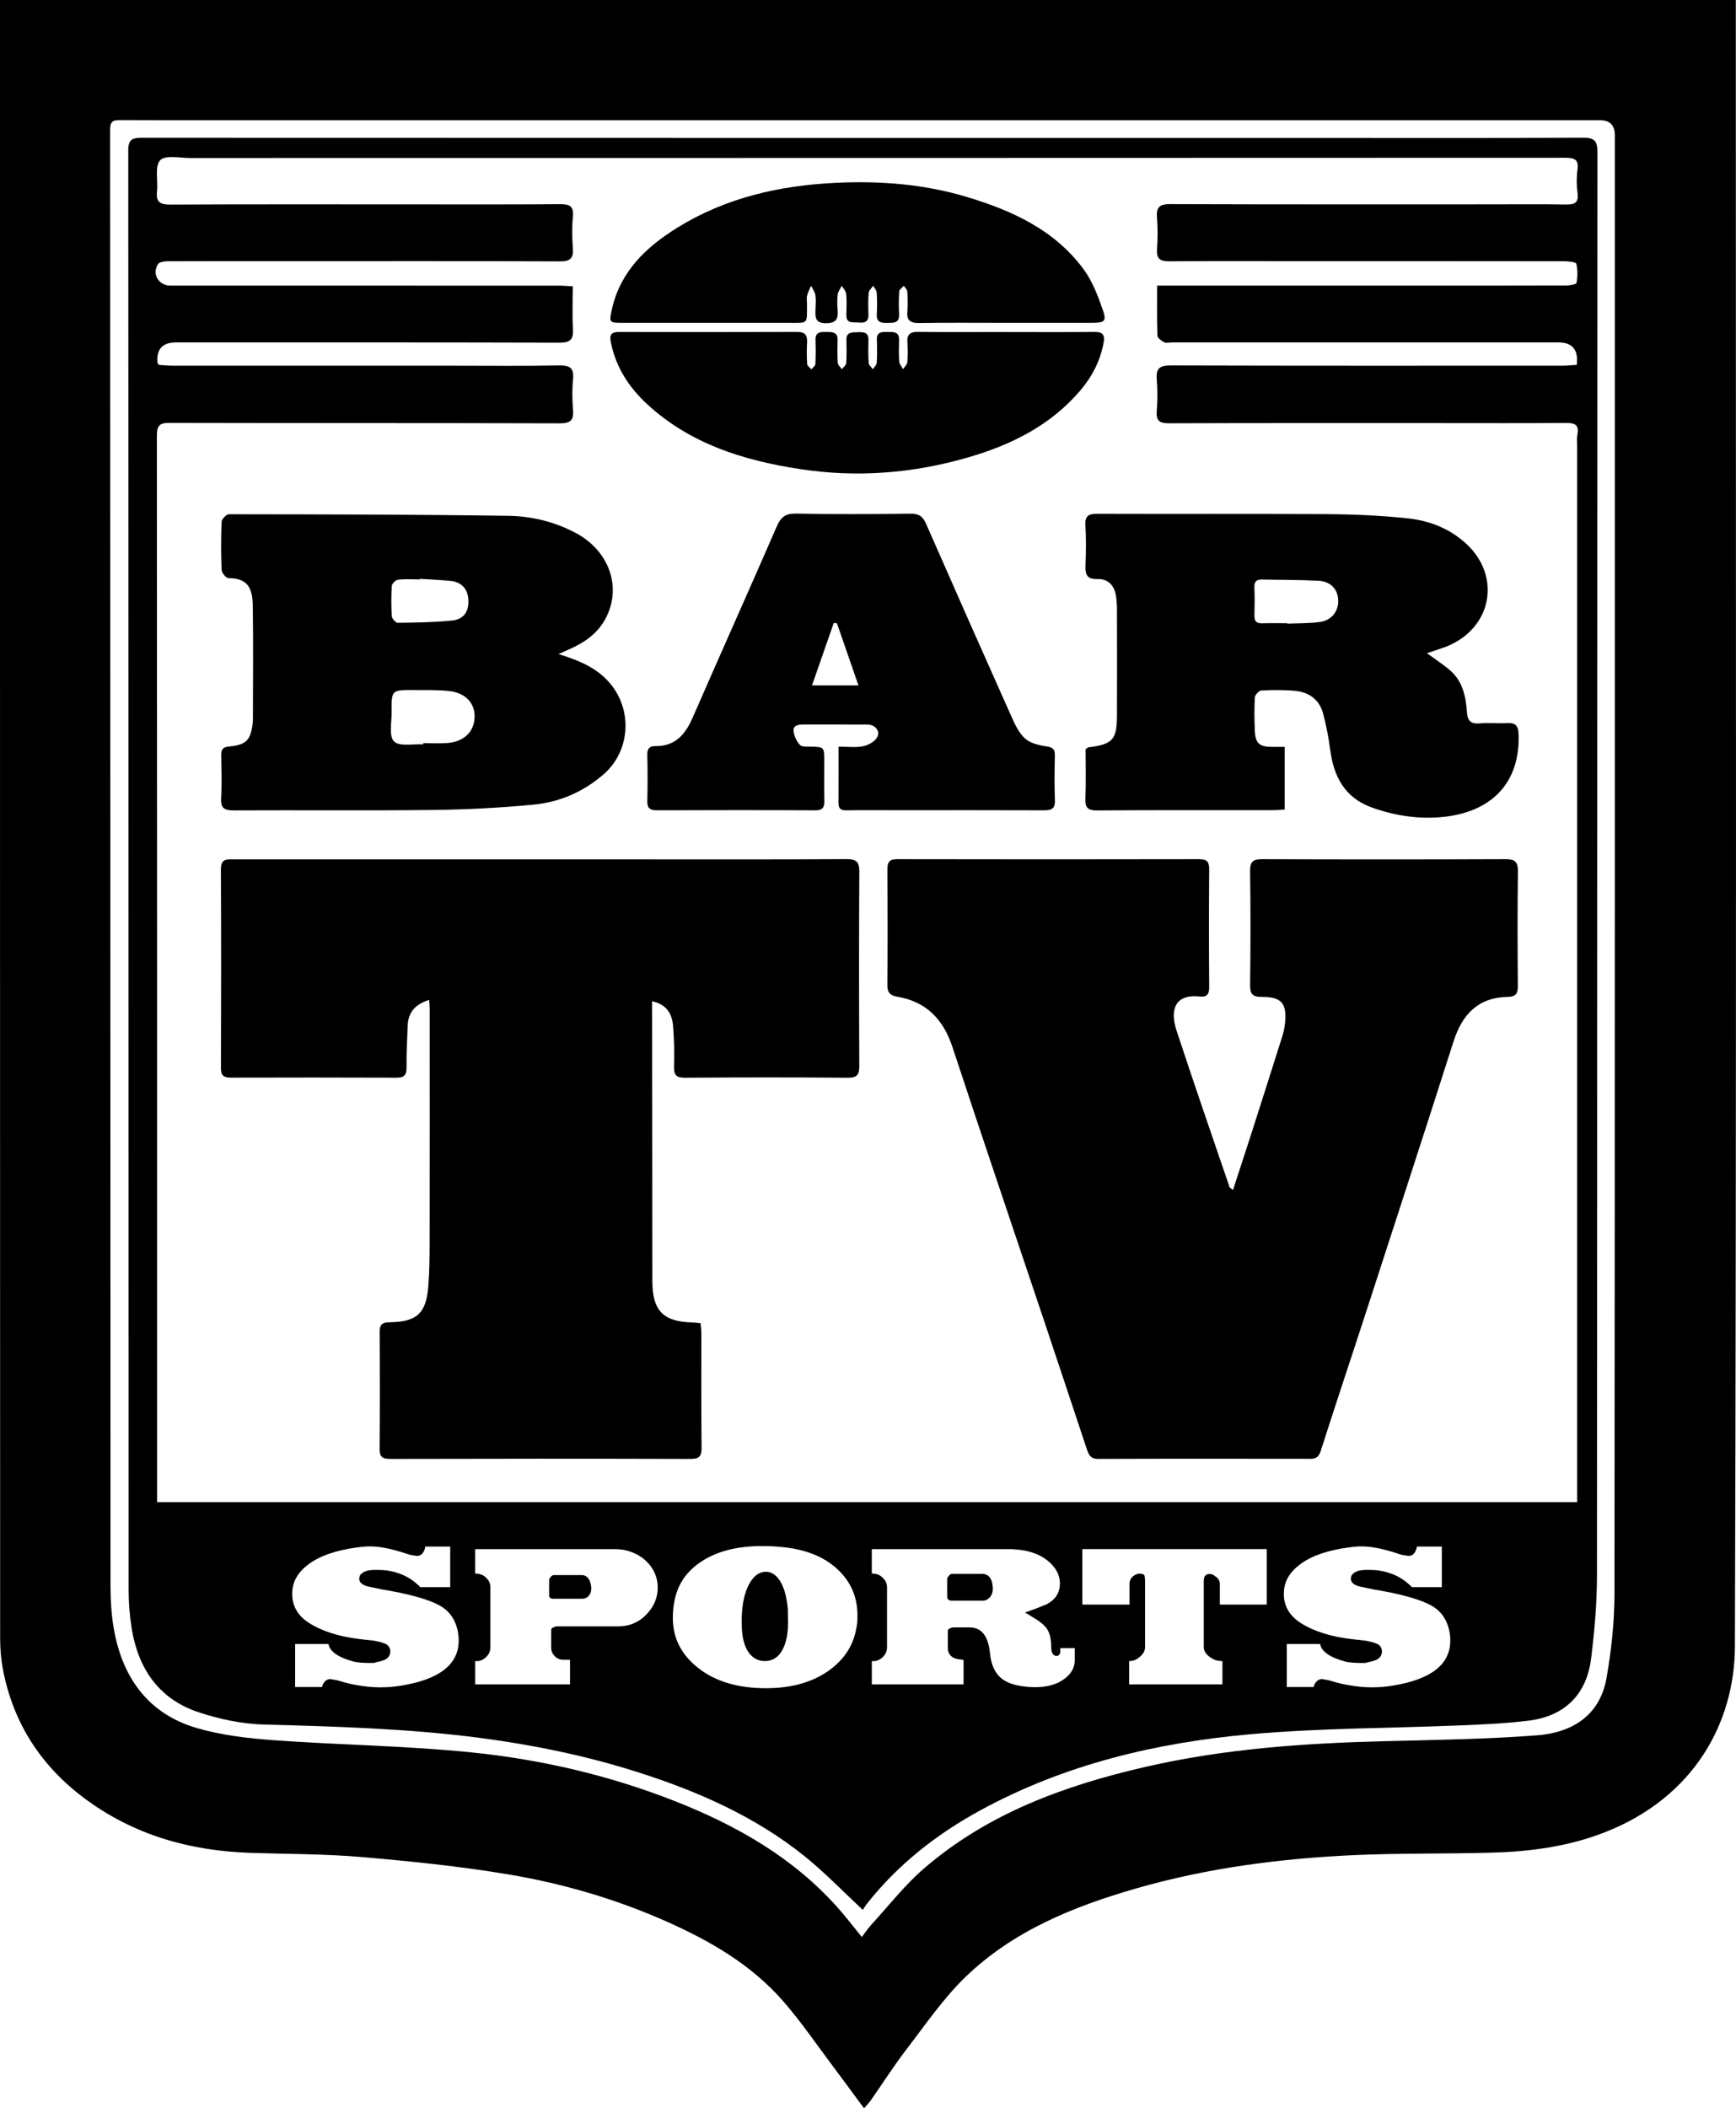 <?xml version="1.0" encoding="UTF-8"?>
<svg xmlns="http://www.w3.org/2000/svg" id="Layer_1" viewBox="0 0 718.73 872.67">
  <path d="M357.72,872.67c-4.43-6-8.48-11.57-12.63-17.07-6.88-9.14-13.33-18.66-20.83-27.26-13.43-15.39-30.86-25.33-49.3-33.43-20.71-9.1-42.41-15.37-64.64-19.09-20.1-3.36-40.45-5.43-60.77-7.17-15.29-1.31-30.7-1.21-46.05-1.73-25.09-.84-48.34-7.46-68.64-22.64-17.92-13.39-29.39-31.09-33.63-53.19-.81-4.24-1.17-8.63-1.17-12.96C0,453.93,0,229.73,0,5.53c0-1.77,0-3.54,0-5.53h718.65v4.76c0,225.56.32,451.11-.37,676.67-.1,31.97-17.21,62.27-52.95,76.63-15.16,6.09-31.02,8.29-47.14,8.77-19.14.57-38.32.16-57.44,1.03-30.54,1.39-60.79,5.29-90.26,13.77-26.08,7.5-51.11,17.6-70.92,36.82-9.1,8.83-16.4,19.56-24.19,29.69-5.23,6.8-9.85,14.07-14.77,21.1-.74,1.06-1.66,1.98-2.9,3.44ZM356.83,801.73c1.57-2.05,2.64-3.68,3.94-5.1,7.12-7.76,13.66-16.19,21.56-23.05,26.53-23,58.55-34.59,92.17-42.3,32.46-7.44,65.5-9.74,98.69-10.57,21.08-.53,42.2-.83,63.2-2.43,14.42-1.1,25.97-8.16,28.72-23.64,2.07-11.64,3.3-23.6,3.31-35.41.19-201.09.14-402.18.14-603.27q0-6.19-6.08-6.19c-189.29,0-378.59,0-567.88,0-14.93,0-29.86.04-44.8-.04-2.85-.02-4.21.34-4.21,3.9.11,200.79.09,401.58.16,602.37,0,6.3.35,12.71,1.5,18.89,3.68,19.91,14.39,34.6,34.27,40.39,10.27,2.99,21.21,4.25,31.94,5.03,27.34,1.98,54.84,2.27,82.08,5.07,28.78,2.95,56.99,9.54,84.04,20.2,25.33,9.99,48.64,23.2,67.06,43.81,3.39,3.79,6.48,7.85,10.16,12.35Z"/>
  <path d="M510.48,492.54c2.81-8.65,5.53-16.87,8.17-25.12,4.13-12.88,8.24-25.77,12.3-38.68.54-1.71.9-3.51,1.07-5.3.79-8.18-1.42-10.84-9.66-10.81-3.78.01-4.85-1.16-4.8-4.91.2-15.69.22-31.38,0-47.07-.06-4.09,1.27-5.04,5.18-5.02,33.48.14,66.97.13,100.46,0,3.85-.01,5.3.94,5.24,5.05-.22,15.84-.16,31.68-.03,47.52.03,3.11-.97,4.37-4.07,4.42-12.37.19-18.97,7.24-22.56,18.48-11.99,37.51-24.18,74.96-36.35,112.42-6.18,19.02-12.55,37.97-18.62,57.02-.82,2.59-2.01,3.29-4.43,3.28-29.26-.04-58.52-.07-87.79.04-3.03.01-3.86-1.71-4.6-3.94-5.8-17.41-11.56-34.83-17.39-52.22-12.75-38.06-25.68-76.06-38.23-114.18-3.8-11.55-10.79-18.92-22.92-20.97-2.81-.47-4.09-1.64-4.07-4.76.14-15.99.12-31.98.01-47.97-.02-3.1.91-4.19,4.13-4.19,41.63.09,83.26.08,124.89,0,3.08,0,4.24.89,4.21,4.12-.13,16.29-.13,32.59,0,48.88.02,3.03-1.07,4.17-3.93,3.85-10.17-1.12-12.44,5.4-9.6,14.05,7.12,21.71,14.62,43.29,21.99,64.92.08.22.44.35,1.42,1.08Z"/>
  <path d="M177.66,413.89c-5.83,1.8-8.67,5.22-8.88,10.69-.22,5.72-.53,11.45-.46,17.17.03,3.07-.85,4.33-4.07,4.32-22.92-.09-45.85-.08-68.77-.02-2.84,0-4.02-.87-4.01-3.9.09-27.45.12-54.91-.02-82.36-.02-4.64,2.8-4.08,5.68-4.08,54.75,0,109.49,0,164.24,0,29.71,0,59.42.09,89.13-.1,4.31-.03,5.3,1.34,5.27,5.41-.16,26.7-.14,53.4-.01,80.09.02,3.59-.74,5.01-4.7,4.98-22.47-.18-44.94-.17-67.41,0-3.65.03-4.7-1.09-4.59-4.64.17-5.57.06-11.17-.39-16.72-.4-4.9-2.46-8.93-8.68-10.3,0,1.9,0,3.48,0,5.06.03,36.95.06,73.91.1,110.86.01,12.15,4.48,16.74,16.52,17.04,1.03.03,2.06.18,3.45.3.11,1.42.31,2.73.31,4.04.02,15.84-.08,31.68.09,47.51.04,3.53-.92,4.64-4.55,4.63-41.47-.12-82.95-.11-124.42,0-3.41,0-4.37-1.04-4.33-4.38.15-15.99.13-31.98.02-47.96-.02-3.05.82-4.19,4.08-4.22,11.34-.12,15.19-3.7,16.07-14.93.47-6,.53-12.05.54-18.08.05-32.28.03-64.56.02-96.84,0-1.01-.12-2.02-.21-3.58Z"/>
  <path d="M590.77,270.37c3.56,2.61,6.74,4.65,9.57,7.09,5.33,4.58,6.55,10.97,7.02,17.54.24,3.35,1.62,4.74,5.16,4.43,3.74-.33,7.54.08,11.3-.13,3.37-.19,4.75.8,4.89,4.5.74,19.38-10.27,31.99-30.71,34.29-10.15,1.14-20.08-.35-29.76-3.75-11.43-4.02-16.04-12.75-17.52-24.01-.67-5.06-1.62-10.11-2.95-15.03-1.54-5.7-5.79-8.79-11.52-9.34-4.64-.44-9.35-.39-14-.16-1,.05-2.66,1.8-2.72,2.85-.28,4.51-.19,9.04-.03,13.56.2,5.46,1.79,6.91,7.15,6.94,1.64,0,3.27,0,5.23,0v25.92c-1.61.1-3.22.28-4.83.28-24.28.02-48.56-.07-72.84.1-3.86.03-4.98-1.13-4.83-4.89.27-6.9.08-13.82.08-20.42.65-.48.87-.78,1.12-.81,10.05-1.23,11.82-3.09,11.86-13.14.07-14.63.03-29.26,0-43.89,0-1.8-.11-3.62-.37-5.41-.64-4.46-3.15-7.35-7.77-7.21-4.28.13-5.04-1.87-4.89-5.52.22-5.57.3-11.17-.03-16.74-.23-3.93,1.3-4.77,4.93-4.76,31.67.12,63.34-.08,95.01.15,11.27.08,22.6.56,33.8,1.78,8.89.97,17.24,4.27,24,10.55,14.09,13.08,10.86,33.59-6.59,41.74-2.94,1.37-6.12,2.22-9.77,3.51ZM532.95,257.95c0,.06,0,.13,0,.19,4.5-.2,9.04-.09,13.49-.69,4.89-.66,7.8-4.5,7.61-9.07-.19-4.48-3.14-7.73-8.14-7.99-7.8-.41-15.63-.33-23.44-.51-2.29-.05-3.22.85-3.13,3.22.15,3.91.11,7.82.01,11.73-.06,2.33.89,3.23,3.22,3.16,3.46-.12,6.92-.03,10.38-.03Z"/>
  <path d="M231.24,270.73c9.31,2.88,16.95,6.22,22.3,13.35,8.39,11.19,6.95,27.19-3.59,36.38-8.28,7.22-18.16,11.55-28.97,12.59-13.91,1.34-27.93,2.05-41.91,2.21-27.43.33-54.87.03-82.31.18-3.84.02-5.45-.9-5.22-5.03.33-5.86.14-11.76.05-17.64-.03-2.28.4-3.53,3.14-3.77,7.23-.64,9.09-2.65,9.9-9.78.05-.45.08-.9.08-1.35.01-15.68.18-31.36-.05-47.04-.11-7.42-2.04-11.48-10.04-11.52-1.01,0-2.82-2.19-2.87-3.42-.29-6.62-.28-13.27,0-19.89.05-1.13,1.96-3.14,3.01-3.14,38.58.05,77.17.09,115.75.65,9.62.14,19.1,2.45,27.78,7.05,13.99,7.43,19.3,22.56,12.42,35.48-3.26,6.14-8.66,9.86-14.83,12.62-1.19.53-2.38,1.05-4.65,2.06ZM175.23,308.11c0-.17,0-.35.01-.52,3.31,0,6.63.2,9.93-.04,6.84-.5,11.08-4.57,11.32-10.55.23-5.95-3.73-10.26-10.76-10.99-4.78-.49-9.62-.37-14.44-.39-9.19-.05-9.25-.01-9.16,9.25.04,4.16-1.17,9.87,1.01,12.03,2.24,2.22,7.92.95,12.1,1.21ZM173.8,239.61c0,.07,0,.15-.01.22-3,0-6.03-.22-9,.12-.98.11-2.51,1.61-2.57,2.55-.28,4.19-.28,8.42,0,12.6.07.99,1.62,2.7,2.47,2.69,7.49-.1,15.01-.19,22.46-.94,4.87-.49,6.99-3.73,6.77-8.5-.21-4.6-2.85-7.48-7.54-7.92-4.18-.4-8.38-.56-12.57-.83Z"/>
  <path d="M347.19,309.06c3.75,0,6.96.43,9.98-.15,2.12-.4,4.65-1.71,5.79-3.42,1.76-2.62-.43-5.55-3.78-5.57-8.9-.06-17.8,0-26.69-.03-2.17,0-4.31.39-3.91,3.03.29,1.93,1.3,4.03,2.63,5.44.8.84,2.83.65,4.32.69,5.72.14,5.72.11,5.72,6.04,0,5.43-.1,10.86.04,16.29.07,2.8-.67,4.05-3.79,4.03-21.87-.11-43.73-.09-65.6-.01-2.94.01-3.99-1.01-3.91-3.97.18-6.33.14-12.67,0-19-.05-2.51.83-3.63,3.34-3.6,8.14.1,12.36-4.73,15.38-11.66,11.55-26.46,23.37-52.8,34.89-79.27,1.66-3.81,3.54-5.39,7.92-5.31,15.83.31,31.67.24,47.5.03,3.44-.05,5.06,1.16,6.38,4.17,11.6,26.44,23.3,52.85,35.08,79.21,1.52,3.4,3.14,7.11,5.76,9.56,2.17,2.03,5.8,2.92,8.92,3.37,2.7.39,3.63,1.13,3.57,3.83-.15,6.18-.21,12.37.02,18.55.14,3.73-1.73,4.11-4.74,4.1-20.21-.08-40.42-.04-60.63-.04-6.94,0-13.88-.06-20.81.04-2.18.03-3.44-.47-3.42-2.95.06-7.53.02-15.05.02-23.39ZM346.51,257.97c-.44-.03-.88-.06-1.33-.09-2.96,8.48-5.91,16.95-9,25.82h19.23c-3.09-8.92-6-17.32-8.9-25.72Z"/>
  <path d="M416.33,137.43c12.21,0,24.42.1,36.63-.06,3.5-.04,4.58,1.14,3.95,4.53-1.4,7.45-4.73,13.95-9.58,19.65-12.25,14.41-28.39,22.47-46.15,27.67-23.01,6.74-46.48,8.57-70.15,4.92-23.15-3.57-45.17-10.35-62.97-26.73-7.59-6.98-13.02-15.26-15.13-25.58-.67-3.25.04-4.43,3.39-4.43,24.57.06,49.14.07,73.71-.02,3.24-.01,4.26,1.32,4.11,4.34-.15,3.01-.16,6.04.04,9.04.05.73,1.14,1.4,1.76,2.1.57-.72,1.6-1.41,1.64-2.16.18-3.31.15-6.63.05-9.95-.11-3.42,2.11-3.37,4.53-3.35,2.39.02,4.68-.07,4.62,3.33-.06,3.17-.14,6.34.07,9.49.06.9,1.1,1.74,1.69,2.61.63-.83,1.74-1.63,1.8-2.5.22-3.15.18-6.33.08-9.49-.11-3.47,2.21-3.26,4.57-3.34,2.45-.08,4.63-.12,4.56,3.28-.07,3.16-.12,6.34.1,9.49.06.89,1.13,1.7,1.74,2.55.56-.87,1.53-1.71,1.59-2.61.2-3.15.18-6.33.05-9.49-.15-3.52,2.18-3.32,4.53-3.32,2.34,0,4.72-.19,4.66,3.25-.05,3.01-.16,6.04.07,9.04.08,1.07,1.05,2.08,1.61,3.12.61-.97,1.65-1.9,1.74-2.91.25-2.69.25-5.43.04-8.13-.26-3.41,1.19-4.45,4.48-4.41,12.06.14,24.12.05,36.18.05Z"/>
  <path d="M416.3,133.63c-11.92,0-23.83-.12-35.75.07-3.74.06-5.24-1.12-4.89-4.91.25-2.69.15-5.43-.03-8.14-.06-.81-.93-1.57-1.43-2.36-.67.78-1.86,1.53-1.92,2.35-.22,3.15-.18,6.33-.05,9.5.15,3.76-2.39,3.46-4.88,3.51-2.51.05-4.54-.18-4.35-3.54.17-3.01.16-6.04-.03-9.05-.06-.95-.96-1.84-1.47-2.76-.65.96-1.77,1.88-1.86,2.89-.26,3-.18,6.03-.09,9.04.08,3-1.62,3.53-4.09,3.27-2.25-.24-5.18.71-5.06-3.27.09-2.86.2-5.75-.07-8.59-.11-1.16-1.18-2.24-1.82-3.35-.58,1.18-1.51,2.31-1.68,3.55-.28,2.07-.21,4.22-.04,6.32.28,3.5-.25,5.57-4.71,5.62-4.81.05-4.56-2.64-4.45-5.82.07-1.96.24-3.96-.06-5.87-.21-1.33-1.16-2.54-1.78-3.8-.56,1.34-1.27,2.65-1.64,4.05-.26.99-.05,2.1-.05,3.16-.04,9.06.93,8.12-8.34,8.12-22.63.02-45.25,0-67.88,0-5.72,0-5.76-.08-4.57-5.49,3.47-15.79,14.21-25.9,27.18-33.93,19.95-12.35,42.14-17.38,65.3-18.52,18.48-.91,36.81.51,54.6,5.87,18.69,5.63,36.21,13.62,48.22,29.88,3.65,4.94,5.96,11.06,8,16.94,1.62,4.64.68,5.25-4.57,5.25-11.92,0-23.83,0-35.75,0Z"/>
  <g>
    <path d="M326.18,666.03c-.57-6.48-2.19-11.03-4.86-13.66-1.29-1.19-2.69-1.79-4.22-1.79-2.57,0-4.75,1.47-6.54,4.4-1.79,2.93-2.9,6.9-3.33,11.9l-.14,2.36v2.93c0,2.62.25,4.93.75,6.94.5,2,1.2,3.62,2.11,4.86,1.71,2.38,3.96,3.58,6.72,3.58s5.1-1.24,6.72-3.72c.86-1.29,1.55-2.93,2.07-4.93s.79-4.31.79-6.94v-.79c0-.86-.01-1.72-.04-2.57-.03-.86-.04-1.72-.04-2.57Z"/>
    <path d="M406.6,651.45h-12.44c-.71,0-1.38.62-2,1.86v7.51c0,1.14.62,1.72,1.86,1.72h12.87c1.1,0,2.06-.45,2.9-1.36.83-.9,1.25-2.15,1.25-3.72l-.21-2.07c-.57-2.62-1.98-3.93-4.22-3.93Z"/>
    <path d="M240.86,651.95h-11.65c-.57,0-1.19.57-1.86,1.72v6.65c0,.95.57,1.43,1.72,1.43h12.08c1,0,1.86-.39,2.57-1.18.72-.79,1.07-1.82,1.07-3.11,0-.76-.14-1.62-.43-2.57-.67-1.95-1.84-2.93-3.5-2.93Z"/>
    <path d="M655.51,57.01c-34.85.17-69.69.09-104.54.09-163.98,0-327.96,0-491.93-.06-3.84,0-5.95.26-5.94,5.18.13,198.71.1,397.41.16,596.12,0,5.25.43,10.56,1.27,15.75,2.7,16.57,11.22,29.1,27.44,34.55,8.74,2.93,18.18,4.93,27.36,5.18,29.85.8,59.68,1.66,89.32,5.52,21.97,2.87,43.65,7.31,64.79,14,25.11,7.95,49.09,18.41,69.78,35.07,8.16,6.57,15.47,14.2,24.01,22.13.44-.68.95-1.6,1.59-2.41,12.9-16.37,28.94-28.93,47.14-38.85,34.85-18.98,72.72-27.97,111.75-31.45,29.09-2.59,58.41-2.47,87.62-3.69,9.17-.38,18.37-.8,27.47-1.92,14.97-1.84,24.1-10.77,25.95-25.78,1.4-11.33,2.42-22.8,2.42-34.21.14-196.44.09-392.89.2-589.33,0-4.57-1.29-5.92-5.88-5.9ZM165.66,697.78c-2.72.43-5.43.64-8.15.64-3,0-6.15-.29-9.44-.86-2.1-.33-4.27-.83-6.51-1.5l-2-.57-2.79-.5c-.86,0-1.61.33-2.25,1-.64.67-1.04,1.43-1.18,2.29h-11.15v-17.8h13.8c.52,3.1,4,5.53,10.44,7.29.71.19,1.72.33,3,.43,1.29.1,2.53.14,3.72.14h1.64c.43-.14.71-.24.86-.29,2.38-.43,3.97-1.01,4.76-1.75.79-.74,1.18-1.63,1.18-2.68,0-1.29-.53-2.29-1.57-3-1.1-.57-2.69-1.05-4.79-1.43l-.29-.07-5.15-.57c-9.01-1-16.25-3.24-21.74-6.72-4.72-3-7.08-7.03-7.08-12.08s2.32-9,6.97-12.41c4.65-3.41,11.28-5.68,19.91-6.83,2-.29,3.79-.43,5.36-.43,3.53,0,7.86.79,13.01,2.36l.93.29,2.15.71,1.22.29,2.14.29c1.53,0,2.6-.98,3.22-2.93l.21-.93h10.3v16.8h-12.37l-.79-.79-1.07-.93c-3.19-2.76-7.22-4.5-12.08-5.22-1.29-.14-2.5-.21-3.65-.21h-1.21c-1.62,0-2.92.19-3.9.57-.98.38-1.73.93-2.25,1.64-.14.29-.26.74-.36,1.36,0,1.72,1.43,2.86,4.29,3.43l5.43,1.14,1.79.29,3.36.64,2.22.43c8.44,1.81,14.26,3.81,17.48,6.01,3.22,2.19,5.28,5.39,6.19,9.58.29,1.43.43,2.81.43,4.15,0,9.96-8.08,16.21-24.24,18.73ZM267.6,668.29c-3.15,3.27-7.05,4.9-11.73,4.9h-25.6c-1.29.33-1.98.76-2.07,1.29v7.65c0,1.05.33,2,1,2.86,1.05,1.33,2.36,2,3.93,2h2.86v10.22h-39.25v-9.65c1.76.19,3.36-.45,4.79-1.93,1-1.1,1.5-2.36,1.5-3.79v-24.88c0-1.81-.88-3.36-2.65-4.65-1-.67-2.22-1-3.65-1v-10.08h57.99c2.72,0,5.27.52,7.65,1.57,3,1.29,5.41,3.21,7.22,5.76,1.81,2.55,2.72,5.42,2.72,8.62,0,4.15-1.57,7.85-4.72,11.12ZM354.89,671.82c-.07.62-.23,1.5-.46,2.65-1.29,6.96-5.15,12.7-11.58,17.23-6.82,4.72-15.4,7.08-25.74,7.08-11.82,0-21.28-2.88-28.39-8.65-3.34-2.67-5.86-5.71-7.58-9.12-1.72-3.41-2.57-7.16-2.57-11.26,0-5.1.89-9.53,2.68-13.3,1.79-3.76,4.61-6.98,8.47-9.65,6.58-4.58,15.18-6.86,25.81-6.86,1.19,0,2.43.02,3.72.07,1.29.05,2.6.14,3.93.29,10.06.86,17.92,3.96,23.6,9.29,5.48,5.1,8.22,11.46,8.22,19.09,0,1.48-.04,2.53-.11,3.15ZM444.99,686.98c0,3.15-1.41,5.77-4.22,7.87-3.05,2.34-7.13,3.5-12.23,3.5-1.96,0-3.93-.17-5.94-.5-4.05-.62-7.08-2-9.08-4.15s-3.22-5.24-3.65-9.29c-.67-7.2-3.48-10.8-8.44-10.8h-6.94c-1.29.29-1.98.71-2.07,1.29v7.22c0,2.15,1.02,3.6,3.07,4.36l1.29.29,2.14.29v10.15h-37.97v-9.65c1.76.19,3.36-.45,4.79-1.93,1-1.1,1.5-2.36,1.5-3.79v-24.88c0-1.81-.88-3.36-2.65-4.65-1-.67-2.22-1-3.65-1v-10.08h57.99l2.79.21c6.34.71,11.13,3,14.37,6.86,1.81,2.19,2.72,4.55,2.72,7.08,0,4-1.93,6.94-5.79,8.79l-4.29,1.72-4.36,1.57,1.14.64,2.29,1.43,1.72,1.07c2.34,1.57,3.84,3.12,4.5,4.65.38.71.68,1.66.89,2.82.21,1.17.32,2.44.32,3.83,0,2.05.62,3.22,1.86,3.5.48.1.89,0,1.25-.29s.56-.71.61-1.29v-1.64h6.01v4.79ZM524.48,664.17h-19.45v-8.58c0-1.33-.71-2.43-2.14-3.29-.53-.52-1.26-.79-2.22-.79-1.53,0-2.29.95-2.29,2.86v27.46c0,1.86,1.31,3.5,3.93,4.93,1,.52,2.26.79,3.79.79v9.65h-38.61v-9.65c1.33,0,2.48-.33,3.43-1,2.1-1.43,3.15-3,3.15-4.72v-27.46c0-.71-.06-1.39-.18-2.04-.12-.64-.82-.97-2.11-.97-.71,0-1.48.26-2.29.79-1.24.86-1.86,2-1.86,3.43v8.58h-19.52v-22.95h76.36v22.95ZM576.22,697.78c-2.72.43-5.44.64-8.15.64-3,0-6.15-.29-9.44-.86-2.1-.33-4.27-.83-6.51-1.5l-2-.57-2.79-.5c-.86,0-1.61.33-2.25,1-.64.67-1.04,1.43-1.18,2.29h-11.15v-17.8h13.8c.53,3.1,4,5.53,10.44,7.29.71.19,1.72.33,3,.43,1.29.1,2.53.14,3.72.14h1.64c.43-.14.71-.24.86-.29,2.38-.43,3.97-1.01,4.75-1.75.79-.74,1.18-1.63,1.18-2.68,0-1.29-.53-2.29-1.57-3-1.1-.57-2.69-1.05-4.79-1.43l-.29-.07-5.15-.57c-9.01-1-16.26-3.24-21.74-6.72-4.72-3-7.08-7.03-7.08-12.08s2.32-9,6.97-12.41c4.65-3.41,11.29-5.68,19.91-6.83,2-.29,3.79-.43,5.36-.43,3.53,0,7.87.79,13.01,2.36l.93.29,2.15.71,1.21.29,2.14.29c1.53,0,2.6-.98,3.22-2.93l.21-.93h10.3v16.8h-12.37l-.79-.79-1.07-.93c-3.19-2.76-7.22-4.5-12.08-5.22-1.29-.14-2.5-.21-3.65-.21h-1.21c-1.62,0-2.92.19-3.9.57-.98.38-1.73.93-2.25,1.64-.14.29-.26.74-.36,1.36,0,1.72,1.43,2.86,4.29,3.43l5.43,1.14,1.79.29,3.36.64,2.22.43c8.44,1.81,14.26,3.81,17.48,6.01,3.22,2.19,5.28,5.39,6.19,9.58.29,1.43.43,2.81.43,4.15,0,9.96-8.08,16.21-24.24,18.73ZM478.91,157.11c.39,4.34.35,8.76,0,13.11-.32,4.15,1.34,5.01,5.2,4.99,37.41-.13,74.82-.08,112.24-.08,17.35,0,34.7.08,52.04-.06,3.63-.03,5.46.79,4.68,4.8-.31,1.6-.1,3.31-.1,4.97,0,142.28,0,284.56,0,426.84v10.07H65.05v-4.62c0-145.6.02-291.2-.1-436.8,0-4.23,1.14-5.3,5.27-5.29,53.85.13,107.71.03,161.57.19,4.48.01,5.8-1.34,5.45-5.62-.35-4.2-.41-8.48.01-12.66.48-4.8-1.45-5.77-5.9-5.69-14.93.27-29.87.1-44.8.1-38.47,0-76.94,0-115.4-.01-1.9,0-3.81-.21-5.34-.3-.43-.58-.59-.69-.6-.81q-.79-8.5,7.63-8.5c52.95,0,105.9-.05,158.85.1,4.49.01,5.76-1.39,5.52-5.66-.32-5.7-.08-11.42-.08-17.67-2.15-.11-4.04-.28-5.93-.28-53.55-.01-107.11-.01-160.66-.01-4.84,0-7.75-4.8-5.14-8.88.57-.89,2.59-1.19,3.94-1.2,17.35-.07,34.7-.04,52.04-.04,36.81,0,73.62-.07,110.43.09,4.22.02,5.67-1.19,5.36-5.39-.32-4.35-.4-8.78.02-13.11.43-4.48-1.47-5.2-5.43-5.17-21.87.17-43.75.08-65.62.08-31.83,0-63.66-.07-95.49.09-4.2.02-6.17-.9-5.65-5.46.5-4.42-1.04-10.33,1.29-12.89,2.05-2.25,8.2-.93,12.54-.93,189.78-.03,379.55-.01,569.33-.1,3.94,0,5.51.88,4.93,5.06-.43,3.11-.39,6.37.03,9.48.54,4.05-1.15,4.88-4.8,4.81-10.56-.19-21.12-.07-31.68-.07-44.05,0-88.1.06-132.15-.1-4.44-.02-5.84,1.27-5.48,5.61.36,4.35.3,8.76.01,13.12-.25,3.83,1.23,4.96,4.94,4.94,18.25-.14,36.51-.06,54.76-.06,36.36,0,72.71-.01,109.07.04,1.69,0,4.66.34,4.83,1.05.61,2.53.56,5.34.08,7.92-.11.62-2.84,1.06-4.37,1.06-21.87.07-43.75.05-65.62.05-32.74,0-65.47,0-98.21,0h-5.43c0,7.25-.11,13.99.13,20.72.03.96,1.62,2.12,2.74,2.71.83.43,2.07.09,3.12.09,53.4,0,106.81,0,160.21,0q8.65,0,7.52,9.28c-1.81.11-3.71.33-5.61.33-54.16.02-108.31.07-162.47-.09-4.61-.01-6.2,1.23-5.78,5.84Z"/>
  </g>
</svg>
